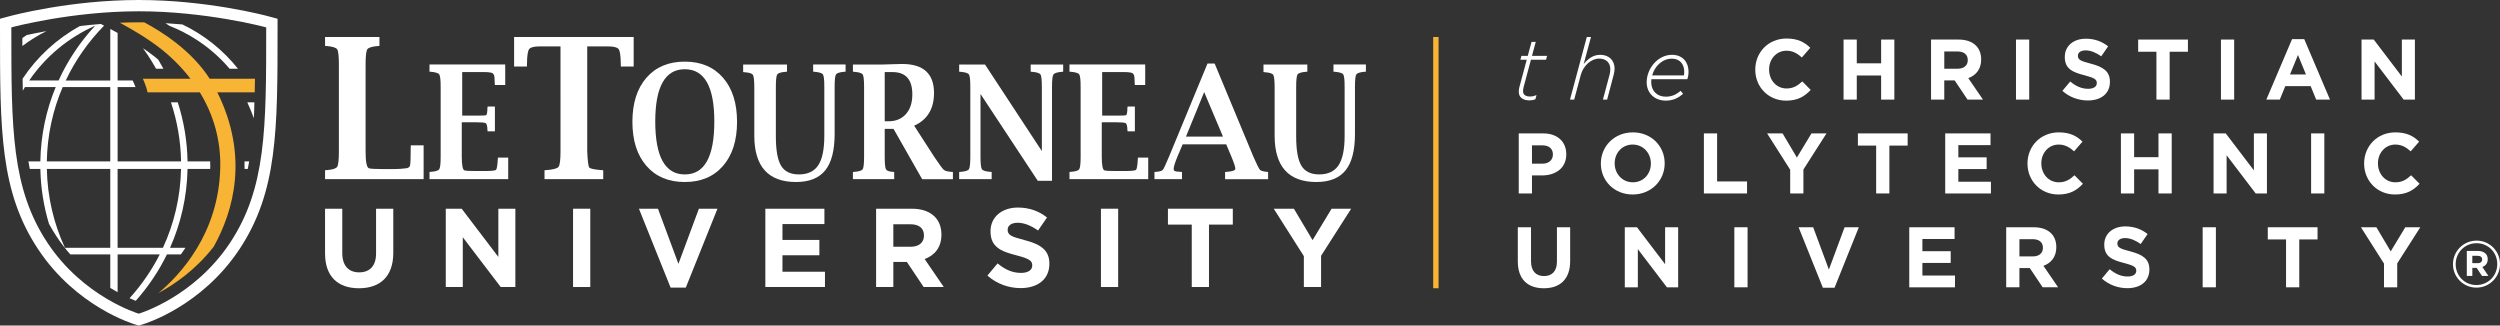 <?xml version="1.0" encoding="UTF-8"?>
<svg id="Layer_2" data-name="Layer 2" xmlns="http://www.w3.org/2000/svg" viewBox="0 0 1741.88 226.81">
  <rect x="0" y="0" width="1741.88" height="226.81" fill="#333333" stroke="none"/>
  <defs>
    <style>
      .cls-1 {
        fill: #f8b435;
      }

      .cls-1, .cls-2 {
        stroke-width: 0px;
      }

      .cls-2 {
        fill: #fff;
      }
    </style>
  </defs>
  <g id="Layer_2-2" data-name="Layer 2">
    <g>
      <g>
        <g>
          <g>
            <path class="cls-2" d="M226.48,176.6v-31.18h12v30.86c0,8.89,4.44,13.48,11.77,13.48s11.77-4.44,11.77-13.09v-31.25h12v30.79c0,16.52-9.27,24.63-23.93,24.63s-23.61-8.18-23.61-24.24Z"/>
            <path class="cls-2" d="M310.6,145.42h11.07l25.56,33.59v-33.59h11.85v54.56h-10.21l-26.42-34.68v34.68h-11.85v-54.56Z"/>
            <path class="cls-2" d="M399.28,145.42h12v54.56h-12v-54.56Z"/>
            <path class="cls-2" d="M445.19,145.42h13.25l14.26,38.42,14.26-38.42h12.94l-22.06,54.95h-10.6l-22.06-54.95Z"/>
            <path class="cls-2" d="M533.26,145.42h41.15v10.68h-29.23v11.07h25.72v10.68h-25.72v11.46h29.62v10.68h-41.54v-54.56Z"/>
            <path class="cls-2" d="M610.42,145.42h24.94c6.94,0,12.31,1.95,15.9,5.53,3.04,3.04,4.68,7.33,4.68,12.47v.16c0,8.81-4.75,14.34-11.69,16.91l13.33,19.48h-14.03l-11.69-17.46h-9.43v17.46h-12v-54.56ZM634.58,171.92c5.85,0,9.2-3.12,9.2-7.72v-.16c0-5.14-3.59-7.79-9.43-7.79h-11.92v15.67h12.16Z"/>
            <path class="cls-2" d="M687.97,192.03l7.09-8.5c4.91,4.05,10.05,6.62,16.29,6.62,4.91,0,7.87-1.95,7.87-5.14v-.16c0-3.04-1.87-4.6-10.99-6.94-10.99-2.81-18.08-5.85-18.08-16.68v-.16c0-9.9,7.95-16.45,19.1-16.45,7.95,0,14.73,2.49,20.26,6.94l-6.23,9.04c-4.83-3.35-9.59-5.38-14.18-5.38s-7.01,2.1-7.01,4.75v.16c0,3.59,2.34,4.75,11.77,7.17,11.07,2.88,17.3,6.86,17.3,16.37v.16c0,10.83-8.26,16.91-20.03,16.91-8.26,0-16.6-2.88-23.15-8.73Z"/>
            <path class="cls-2" d="M767.08,145.42h12v54.56h-12v-54.56Z"/>
            <path class="cls-2" d="M830.36,156.49h-16.6v-11.07h45.2v11.07h-16.6v43.49h-12v-43.49Z"/>
            <path class="cls-2" d="M908.46,178.47l-20.97-33.05h14.03l13.02,21.9,13.25-21.9h13.64l-20.97,32.81v21.75h-12v-21.51Z"/>
          </g>
          <g>
            <path class="cls-2" d="M295.16,124.82h-68.67v-6.22l1.14-.07c4.06-.31,6.49-1.07,7.29-2.3.8-1.22,1.2-4.8,1.2-10.75v-60.37c0-5.95-.39-9.52-1.17-10.72-.78-1.2-3.22-1.98-7.32-2.33l-1.14-.07v-6.23h37.89v6.23l-1.09.07c-4.14.36-6.6,1.13-7.38,2.33-.78,1.2-1.18,4.77-1.18,10.72v60.3c0,7.41.79,11.36,2.37,11.85,1.17.36,4.39.54,9.65.54h7.53c3.07,0,5.97-.18,8.68-.54,1.4-.18,2.29-.74,2.66-1.67.37-.94.56-5.29.56-13.05l.06-1.27h8.92v23.56Z"/>
            <path class="cls-2" d="M354.11,124.82h-54.85v-5.02l.92-.06c3.27-.25,5.23-.87,5.88-1.85.65-.99.97-3.88.97-8.67v-48.69c0-4.8-.32-7.68-.95-8.64-.63-.97-2.6-1.59-5.9-1.88l-.92-.05v-5.02h52.76v14.3h-7.19l-.1-1.02c-.1-1.84-.15-2.91-.15-3.24,0-2.02-.43-3.31-1.29-3.89-.86-.58-2.79-.86-5.8-.86h-15.45v30.34h10.01c3.85,0,6.06-.11,6.63-.32.57-.22.88-1.88.95-4.98l.1-1.02h5.1v17.27h-5.1l-.1-.97c-.07-2.84-.52-4.44-1.37-4.8-.85-.36-2.92-.54-6.21-.54h-10.3v23.97c0,5.97.63,9.16,1.9,9.55.94.29,3.52.43,7.75.43h6.04c4.83,0,7.55-.26,8.14-.78.6-.52,1.02-3.03,1.28-7.53l.05-1.03h7.19v15Z"/>
            <path class="cls-2" d="M390.56,32.33h-14.52c-3.74,0-6.14.57-7.2,1.71-1.06,1.14-1.62,4.63-1.66,10.47l-.06,1.87h-8.92v-20.62h83.31v20.62h-8.92l-.06-1.87c-.04-5.85-.59-9.34-1.66-10.47-1.06-1.14-3.46-1.71-7.2-1.71h-14.52v73.09c.28,6.65.74,10.4,1.39,11.25.64.85,3.53,1.47,8.67,1.87l1.08.07v6.22h-40.9v-6.22l1.08-.07c4.9-.35,7.8-1.12,8.7-2.3.9-1.18,1.36-4.76,1.36-10.75V32.33Z"/>
            <path class="cls-2" d="M477.11,126.82c-11.3,0-20.21-3.75-26.72-11.25-6.51-7.5-9.76-17.73-9.76-30.69s3.25-23.23,9.76-30.71c6.51-7.49,15.42-11.23,26.72-11.23s20.16,3.74,26.67,11.23c6.51,7.49,9.76,17.72,9.76,30.71s-3.25,23.18-9.76,30.69c-6.51,7.5-15.4,11.25-26.67,11.25ZM477.13,121.54c6.87,0,12.02-3.07,15.44-9.21,3.42-6.14,5.13-15.35,5.13-27.63s-1.71-21.29-5.13-27.36c-3.42-6.07-8.57-9.1-15.44-9.1s-11.98,3.04-15.42,9.1c-3.44,6.07-5.16,15.19-5.16,27.36s1.72,21.49,5.16,27.63c3.44,6.14,8.58,9.21,15.42,9.21Z"/>
            <path class="cls-2" d="M517.79,44.94h30.56v5.02l-.88.05c-3.33.29-5.3.91-5.94,1.88-.64.97-.95,3.85-.95,8.64v34.54c0,9.59,1.22,16.4,3.65,20.42,2.44,4.02,6.56,6.03,12.38,6.03,6.19,0,10.7-2.13,13.51-6.39,2.81-4.25,4.22-11.09,4.22-20.5v-34.11c0-4.8-.32-7.68-.95-8.64-.63-.97-2.61-1.59-5.95-1.88l-.87-.05v-5.02h22.59v5.02l-.87.05c-3.27.29-5.21.91-5.83,1.88-.62.97-.93,3.85-.93,8.64v32.82c0,11.48-2.18,19.92-6.53,25.32-4.35,5.43-11.14,8.15-20.36,8.15-19.38,0-29.08-10.8-29.08-32.39v-33.52c0-4.82-.33-7.74-.97-8.74-.65-1.01-2.61-1.62-5.88-1.84l-.92-.11v-5.29Z"/>
            <path class="cls-2" d="M616.43,89.79v19.43c0,4.76.28,7.66.85,8.7.57,1.04,2.19,1.65,4.88,1.83l.87.06v5.02h-28.76v-5.02l.93-.06c3.27-.25,5.23-.87,5.88-1.85.65-.99.97-3.88.97-8.67v-48.69c0-4.8-.31-7.68-.94-8.64-.63-.97-2.6-1.59-5.9-1.88l-.93-.05v-5.02h20.94l8.89-.27,4.42-.11c14.83,0,22.25,6.74,22.25,20.21,0,5.5-1.15,10.15-3.45,13.96-2.3,3.81-5.76,6.76-10.39,8.84l14.04,21.76c3.47,5.18,5.66,8.17,6.58,8.96.92.79,2.75,1.28,5.46,1.46l.92.06v5.02h-21.43l-19.92-35.03h-6.17ZM616.43,84.5h2.67c5.08,0,9.12-1.67,12.1-5.02,2.98-3.35,4.47-7.92,4.47-13.71,0-10.36-4.6-15.55-13.8-15.55h-5.44v34.28Z"/>
            <path class="cls-2" d="M723.06,125.96l-39.89-60.48v43.75c0,4.8.33,7.69.98,8.67.65.99,2.62,1.6,5.92,1.85l.87.06v5.02h-22.64v-5.02l.92-.06c3.27-.25,5.23-.87,5.88-1.85.64-.99.97-3.88.97-8.67v-48.69c0-4.8-.31-7.68-.95-8.64-.63-.97-2.6-1.59-5.9-1.88l-.92-.05v-5.02h18.01l39.6,60.32v-44.72c0-4.8-.31-7.68-.94-8.64-.63-.97-2.6-1.59-5.92-1.88l-.92-.05v-5.02h22.64v5.02l-.88.05c-3.29.29-5.27.91-5.92,1.88-.65.97-.98,3.85-.98,8.64v65.42h-9.96Z"/>
            <path class="cls-2" d="M800.01,124.82h-54.85v-5.02l.93-.06c3.27-.25,5.23-.87,5.87-1.85.65-.99.97-3.88.97-8.67v-48.69c0-4.8-.31-7.68-.94-8.64-.63-.97-2.6-1.59-5.9-1.88l-.93-.05v-5.02h52.76v14.3h-7.19l-.1-1.02c-.1-1.84-.15-2.91-.15-3.24,0-2.02-.43-3.31-1.28-3.89-.86-.58-2.79-.86-5.81-.86h-15.45v30.34h10.01c3.85,0,6.07-.11,6.63-.32.57-.22.88-1.88.95-4.98l.1-1.02h5.1v17.27h-5.1l-.1-.97c-.06-2.84-.52-4.44-1.37-4.8-.85-.36-2.92-.54-6.21-.54h-10.29v23.97c0,5.97.63,9.16,1.9,9.55.94.29,3.52.43,7.75.43h6.05c4.83,0,7.55-.26,8.15-.78.59-.52,1.02-3.03,1.28-7.53l.05-1.03h7.19v15Z"/>
            <path class="cls-2" d="M824.04,100.54l-3.65,8.57c-1.76,4.25-2.64,7.16-2.64,8.7,0,1.19,1.02,1.78,3.06,1.78.29.04.91.09,1.84.16l.92.06v5.02h-19.19v-5.02l.92-.06c2.59-.18,4.22-.65,4.88-1.4.67-.76,2.11-3.84,4.35-9.23l26.81-64.88h4.96l27.01,64.94c2.36,5.36,3.88,8.4,4.54,9.12.66.72,2.36,1.2,5.08,1.46l.63.06v5.02h-29.97v-5.02l.92-.06c4.08-.29,6.15-.99,6.22-2.11.07-1.08-.86-3.94-2.77-8.59l-3.6-8.52h-30.33ZM826.31,95.19h25.81l-13.11-31.04-12.69,31.04Z"/>
            <path class="cls-2" d="M880.32,44.94h30.56v5.02l-.88.05c-3.33.29-5.3.91-5.94,1.88-.64.97-.95,3.85-.95,8.64v34.54c0,9.59,1.22,16.4,3.65,20.42,2.44,4.02,6.56,6.03,12.38,6.03,6.19,0,10.7-2.13,13.51-6.39,2.81-4.25,4.22-11.09,4.22-20.5v-34.11c0-4.8-.31-7.68-.95-8.64-.63-.97-2.61-1.59-5.95-1.88l-.87-.05v-5.02h22.59v5.02l-.87.05c-3.27.29-5.21.91-5.83,1.88-.62.97-.92,3.85-.92,8.64v32.82c0,11.48-2.18,19.92-6.53,25.32-4.36,5.43-11.14,8.15-20.36,8.15-19.38,0-29.08-10.8-29.08-32.39v-33.52c0-4.82-.33-7.74-.97-8.74-.65-1.01-2.61-1.62-5.88-1.84l-.92-.11v-5.29Z"/>
          </g>
        </g>
        <g>
          <path class="cls-1" d="M177.64,54.85h-31.52c-12.44-19.31-32.54-32.33-45.59-39.27-1.28-.02-2.56-.03-3.84-.03-4.47,0-8.89.1-13.22.29,7.56,4.04,19.48,10.89,28.98,18.46,7.68,6.13,14.48,13.03,20.25,20.55h-33.17s2.45,5.16,3.27,9.5h36.44c9.82,16.08,14.61,33.68,14.23,52.32-.95,46.15-28.11,75.04-43.12,87.53,11-5.92,25.98-16.14,38.58-32.37,13.73-24.72,24.67-62.83,2.5-107.48h26.05c.08-3.1.13-6.27.18-9.5Z"/>
          <g>
            <path class="cls-2" d="M170.4,117.71h2.25c.34-1.72.65-3.47.95-5.24h-3.23c.05,1.77.06,3.51.03,5.24Z"/>
            <path class="cls-2" d="M18.64,24.42c-1.03.68-2.05,1.36-3.05,2.07,0,1.87,0,3.73,0,5.56,5.24-3.96,10.86-7.44,16.8-10.38-5.52,1-10.18,1.96-13.75,2.75Z"/>
            <path class="cls-2" d="M113.85,47.89c-1.14-2.13-2.33-4.24-3.57-6.3-.73-.61-1.43-1.24-2.18-1.83-2.68-2.14-5.57-4.2-8.51-6.18,3.33,4.57,6.39,9.35,9.15,14.32h5.1Z"/>
            <path class="cls-2" d="M118.06,18c13.7,5.37,26.03,13.49,36.25,23.72,1.97,1.98,3.85,4.04,5.66,6.17h5.83c-10.36-12.99-23.58-23.61-38.72-30.86-3.82-.35-7.78-.64-11.8-.88.91.58,1.85,1.24,2.78,1.86Z"/>
            <path class="cls-2" d="M172.32,71.32c2.07,4.78,2.73,6.08,4.59,11.09.28-6.64.28-9.35.33-11.09h-4.91Z"/>
            <path class="cls-2" d="M126.03,177.27c1.07-1.48,2.12-3.01,3.16-4.6h-10.73c7.52-16.87,11.83-35.43,12.21-54.96h15.76c.01-.4.06-.78.07-1.19.03-1.36-.02-2.7-.05-4.05h-15.78c-.24-14.34-2.63-28.15-6.82-41.16h-4.73c4.32,12.98,6.78,26.8,7.04,41.16h-44.21v-51.79h12.48c-.48-1.24-.94-2.3-1.2-2.84l-.83-1.76h-10.45V22.95c-.59-.32-1.2-.66-1.76-.96l-3.35-1.79v35.89h-31.04c6.71-14.2,15.78-27.09,26.72-38.2l-2.22-1.19c-5.05.41-9.98.89-14.62,1.45-16.09,8.83-29.81,21.45-39.93,36.69.04,2.85.09,5.66.15,8.4.49-.86.97-1.73,1.49-2.57h21.43c-6.63,16.02-10.39,33.48-10.7,51.79h-8.32c.3,1.77.61,3.52.95,5.24h7.38c.26,13.28,2.34,26.1,6,38.26,1.66,3.05,3.46,6.06,5.43,9.04,2.97,4.47,6.14,8.54,9.41,12.26h27.87v23.35c1.77,1.09,3.48,2.08,5.11,2.98v-26.33h29.36c-5.64,11.11-12.73,21.36-21.03,30.52,1.65.75,3.08,1.35,4.29,1.83,8.64-9.72,16-20.58,21.75-32.35h9.71ZM20.34,56.08c11.4-16.65,27.32-29.95,45.96-38.16-10.43,11.22-19.06,24.09-25.47,38.16h-20.49ZM76.83,172.67h-31.58c-7.76-16.8-12.24-35.38-12.61-54.96h44.19v54.96ZM76.83,112.47h-44.21c.33-18.35,4.2-35.84,11.05-51.79h33.16v51.79ZM81.94,172.67v-54.96h44.2c-.39,19.58-4.86,38.16-12.62,54.96h-31.58Z"/>
          </g>
          <path class="cls-2" d="M192.81,12.92l-6.06-1.63c-1.7-.46-42.27-11.29-90.06-11.29S8.33,10.83,6.63,11.29l-6.06,1.63-.57.15v6.86c0,70.89,0,113.67,26.56,153.72,26.53,40.02,65.96,51.93,67.62,52.42l2.29.67.22.06.22-.06,2.3-.67c1.67-.49,41.1-12.43,67.62-52.42,26.56-40.05,26.56-82.83,26.56-153.72v-6.86l-.57-.15ZM185.48,19.09v.81c0,69.4,0,111.29-25.25,149.35-24.96,37.65-62.87,49.09-63.25,49.2l-.3.09-.3-.09c-.38-.11-38.29-11.55-63.26-49.2C7.9,131.19,7.9,89.3,7.9,19.9v-.81l.78-.21c.41-.11,41.28-11.02,88.01-11.02s87.6,10.91,88.01,11.02l.78.21Z"/>
        </g>
        <g>
          <rect class="cls-1" x="998.58" y="25.77" width="3.74" height="175.07"/>
          <path class="cls-2" d="M1058.2,63.9c0-.96.18-2.15.36-2.93l5.2-19.37h-4.42l.72-2.69h4.42l2.63-9.74h2.93l-2.63,9.74h10.52l-.72,2.69h-10.52l-5.2,19.43c-.18.78-.3,1.85-.3,2.57,0,2.51,1.91,3.65,4.96,3.65,1.32,0,2.69-.3,4.42-.96l-.78,2.87c-1.61.6-2.75.78-4.3.78-4.06,0-7.29-1.85-7.29-6.04Z"/>
          <path class="cls-2" d="M1105.6,25.76h2.93l-5.08,18.83c2.99-3.59,6.4-6.4,11.54-6.4,6.04,0,9.98,3.83,9.98,9.68,0,1.31-.3,2.87-.66,4.3l-4.54,17.21h-2.93l4.66-17.45c.3-1.14.48-2.63.48-3.77,0-4.54-2.99-7.35-7.83-7.35-5.2,0-10.94,4.72-12.73,11.36l-4.6,17.21h-2.93l11.72-43.63Z"/>
          <path class="cls-2" d="M1150.49,57.2c0,6.16,4.12,10.16,10.1,10.16,4.6,0,7.47-1.67,10.4-4.06l1.73,2.09c-3.17,2.63-6.63,4.72-12.13,4.72-7.77,0-13.27-5.26-13.27-12.79,0-9.5,7.71-19.13,17.63-19.13,7.65,0,11.54,5.38,11.54,11.66,0,2.03-.3,3.77-.84,5.32h-25.04c-.06.66-.12,1.37-.12,2.03ZM1173.26,52.54c.12-.54.24-1.37.24-2.51,0-4.9-2.69-9.15-8.61-9.15-6.81,0-12.01,5.38-13.75,11.66h22.12Z"/>
          <path class="cls-2" d="M1222.99,48.6v-.12c0-11.89,8.97-21.64,21.82-21.64,7.89,0,12.61,2.63,16.5,6.46l-5.86,6.75c-3.23-2.93-6.51-4.72-10.7-4.72-7.05,0-12.13,5.86-12.13,13.03v.12c0,7.17,4.96,13.15,12.13,13.15,4.78,0,7.71-1.91,11-4.9l5.86,5.92c-4.3,4.6-9.09,7.47-17.16,7.47-12.31,0-21.46-9.5-21.46-21.52Z"/>
          <path class="cls-2" d="M1284.5,27.56h9.21v16.56h16.97v-16.56h9.21v41.84h-9.21v-16.8h-16.97v16.8h-9.21V27.56Z"/>
          <path class="cls-2" d="M1345.47,27.56h19.13c5.32,0,9.44,1.49,12.19,4.24,2.33,2.33,3.59,5.62,3.59,9.56v.12c0,6.75-3.65,11-8.97,12.97l10.22,14.94h-10.76l-8.97-13.39h-7.23v13.39h-9.21V27.56ZM1364,47.88c4.48,0,7.05-2.39,7.05-5.92v-.12c0-3.94-2.75-5.98-7.23-5.98h-9.14v12.01h9.32Z"/>
          <path class="cls-2" d="M1404.64,27.56h9.21v41.84h-9.21V27.56Z"/>
          <path class="cls-2" d="M1436.98,63.3l5.44-6.51c3.77,3.11,7.71,5.08,12.49,5.08,3.77,0,6.04-1.49,6.04-3.94v-.12c0-2.33-1.43-3.53-8.43-5.32-8.43-2.15-13.87-4.48-13.87-12.79v-.12c0-7.59,6.1-12.61,14.64-12.61,6.1,0,11.3,1.91,15.54,5.32l-4.78,6.93c-3.71-2.57-7.35-4.12-10.88-4.12s-5.38,1.61-5.38,3.65v.12c0,2.75,1.79,3.65,9.03,5.5,8.49,2.21,13.27,5.26,13.27,12.55v.12c0,8.31-6.34,12.97-15.36,12.97-6.34,0-12.73-2.21-17.75-6.69Z"/>
          <path class="cls-2" d="M1502.5,36.05h-12.73v-8.49h34.67v8.49h-12.73v33.35h-9.21v-33.35Z"/>
          <path class="cls-2" d="M1547.45,27.56h9.21v41.84h-9.21V27.56Z"/>
          <path class="cls-2" d="M1597,27.26h8.49l17.93,42.14h-9.62l-3.83-9.38h-17.69l-3.83,9.38h-9.38l17.93-42.14ZM1606.68,51.88l-5.56-13.57-5.56,13.57h11.12Z"/>
          <path class="cls-2" d="M1645.41,27.56h8.49l19.6,25.76v-25.76h9.09v41.84h-7.83l-20.26-26.6v26.6h-9.09V27.56Z"/>
          <path class="cls-2" d="M1058.2,92.95h17.09c9.98,0,16.02,5.92,16.02,14.46v.12c0,9.68-7.53,14.7-16.92,14.7h-6.99v12.55h-9.21v-41.84ZM1074.7,114.05c4.6,0,7.29-2.75,7.29-6.34v-.12c0-4.12-2.87-6.34-7.47-6.34h-7.11v12.79h7.29Z"/>
          <path class="cls-2" d="M1115.4,113.99v-.12c0-11.89,9.38-21.64,22.29-21.64s22.18,9.62,22.18,21.52v.12c0,11.89-9.38,21.64-22.3,21.64s-22.18-9.62-22.18-21.52ZM1150.25,113.99v-.12c0-7.17-5.26-13.15-12.67-13.15s-12.55,5.86-12.55,13.03v.12c0,7.17,5.26,13.15,12.67,13.15s12.55-5.86,12.55-13.03Z"/>
          <path class="cls-2" d="M1187.19,92.95h9.21v33.47h20.86v8.37h-30.07v-41.84Z"/>
          <path class="cls-2" d="M1247.33,118.29l-16.08-25.34h10.76l9.98,16.8,10.16-16.8h10.46l-16.08,25.16v16.68h-9.21v-16.5Z"/>
          <path class="cls-2" d="M1307.22,101.44h-12.73v-8.49h34.67v8.49h-12.73v33.35h-9.21v-33.35Z"/>
          <path class="cls-2" d="M1355.34,92.95h31.56v8.19h-22.42v8.49h19.72v8.19h-19.72v8.79h22.71v8.19h-31.86v-41.84Z"/>
          <path class="cls-2" d="M1412.66,113.99v-.12c0-11.89,8.97-21.64,21.82-21.64,7.89,0,12.61,2.63,16.5,6.46l-5.86,6.75c-3.23-2.93-6.51-4.72-10.7-4.72-7.05,0-12.13,5.86-12.13,13.03v.12c0,7.17,4.96,13.15,12.13,13.15,4.78,0,7.71-1.91,11-4.9l5.86,5.92c-4.3,4.6-9.09,7.47-17.16,7.47-12.31,0-21.46-9.5-21.46-21.52Z"/>
          <path class="cls-2" d="M1477.75,92.95h9.21v16.56h16.97v-16.56h9.21v41.84h-9.21v-16.8h-16.97v16.8h-9.21v-41.84Z"/>
          <path class="cls-2" d="M1542.31,92.95h8.49l19.6,25.76v-25.76h9.09v41.84h-7.83l-20.26-26.6v26.6h-9.09v-41.84Z"/>
          <path class="cls-2" d="M1610.27,92.95h9.21v41.84h-9.21v-41.84Z"/>
          <path class="cls-2" d="M1647.21,113.99v-.12c0-11.89,8.97-21.64,21.82-21.64,7.89,0,12.61,2.63,16.5,6.46l-5.86,6.75c-3.23-2.93-6.51-4.72-10.7-4.72-7.05,0-12.13,5.86-12.13,13.03v.12c0,7.17,4.96,13.15,12.13,13.15,4.78,0,7.71-1.91,11-4.9l5.86,5.92c-4.3,4.6-9.09,7.47-17.16,7.47-12.31,0-21.46-9.5-21.46-21.52Z"/>
          <path class="cls-2" d="M1057.54,182.25v-23.91h9.2v23.67c0,6.81,3.41,10.34,9.03,10.34s9.03-3.41,9.03-10.04v-23.97h9.21v23.61c0,12.67-7.11,18.89-18.35,18.89s-18.11-6.28-18.11-18.59Z"/>
          <path class="cls-2" d="M1132.08,158.34h8.49l19.6,25.76v-25.76h9.09v41.84h-7.83l-20.26-26.6v26.6h-9.09v-41.84Z"/>
          <path class="cls-2" d="M1208.41,158.34h9.21v41.84h-9.21v-41.84Z"/>
          <path class="cls-2" d="M1253.18,158.34h10.16l10.94,29.47,10.94-29.47h9.92l-16.92,42.14h-8.13l-16.92-42.14Z"/>
          <path class="cls-2" d="M1330.29,158.34h31.56v8.19h-22.42v8.49h19.72v8.19h-19.72v8.79h22.71v8.19h-31.86v-41.84Z"/>
          <path class="cls-2" d="M1397.83,158.34h19.13c5.32,0,9.44,1.49,12.19,4.24,2.33,2.33,3.59,5.62,3.59,9.56v.12c0,6.75-3.65,11-8.97,12.97l10.22,14.94h-10.76l-8.97-13.39h-7.23v13.39h-9.21v-41.84ZM1416.36,178.66c4.48,0,7.05-2.39,7.05-5.92v-.12c0-3.94-2.75-5.98-7.23-5.98h-9.14v12.01h9.32Z"/>
          <path class="cls-2" d="M1464.48,194.08l5.44-6.51c3.77,3.11,7.71,5.08,12.49,5.08,3.77,0,6.04-1.49,6.04-3.94v-.12c0-2.33-1.43-3.53-8.43-5.32-8.43-2.15-13.87-4.48-13.87-12.79v-.12c0-7.59,6.1-12.61,14.64-12.61,6.1,0,11.3,1.91,15.54,5.32l-4.78,6.93c-3.71-2.57-7.35-4.12-10.88-4.12s-5.38,1.61-5.38,3.65v.12c0,2.75,1.79,3.65,9.03,5.5,8.49,2.21,13.27,5.26,13.27,12.55v.12c0,8.31-6.34,12.97-15.36,12.97-6.34,0-12.73-2.21-17.75-6.69Z"/>
          <path class="cls-2" d="M1534.71,158.34h9.21v41.84h-9.21v-41.84Z"/>
          <path class="cls-2" d="M1592.81,166.83h-12.73v-8.49h34.67v8.49h-12.73v33.35h-9.21v-33.35Z"/>
          <path class="cls-2" d="M1661.07,183.68l-16.08-25.34h10.76l9.98,16.8,10.16-16.8h10.46l-16.08,25.16v16.68h-9.21v-16.5Z"/>
        </g>
      </g>
      <path class="cls-2" d="M1709.11,184.12v-.09c0-8.92,7.24-16.38,16.43-16.38s16.34,7.38,16.34,16.29v.09c0,8.92-7.24,16.38-16.43,16.38s-16.34-7.38-16.34-16.29ZM1739.97,184.03v-.09c0-8.01-6.2-14.48-14.44-14.48s-14.53,6.56-14.53,14.57v.09c0,8.01,6.2,14.48,14.44,14.48s14.53-6.56,14.53-14.57ZM1718.75,174.84h7.74c2.35,0,4.16.68,5.39,1.9.95.95,1.45,2.26,1.45,3.8v.09c0,2.81-1.54,4.57-3.76,5.39l4.25,6.25h-4.48l-3.71-5.61h-3.03v5.61h-3.85v-17.42ZM1726.44,183.35c1.95,0,2.99-1.04,2.99-2.49v-.09c0-1.67-1.18-2.53-3.08-2.53h-3.76v5.11h3.85Z"/>
    </g>
  </g>
</svg>